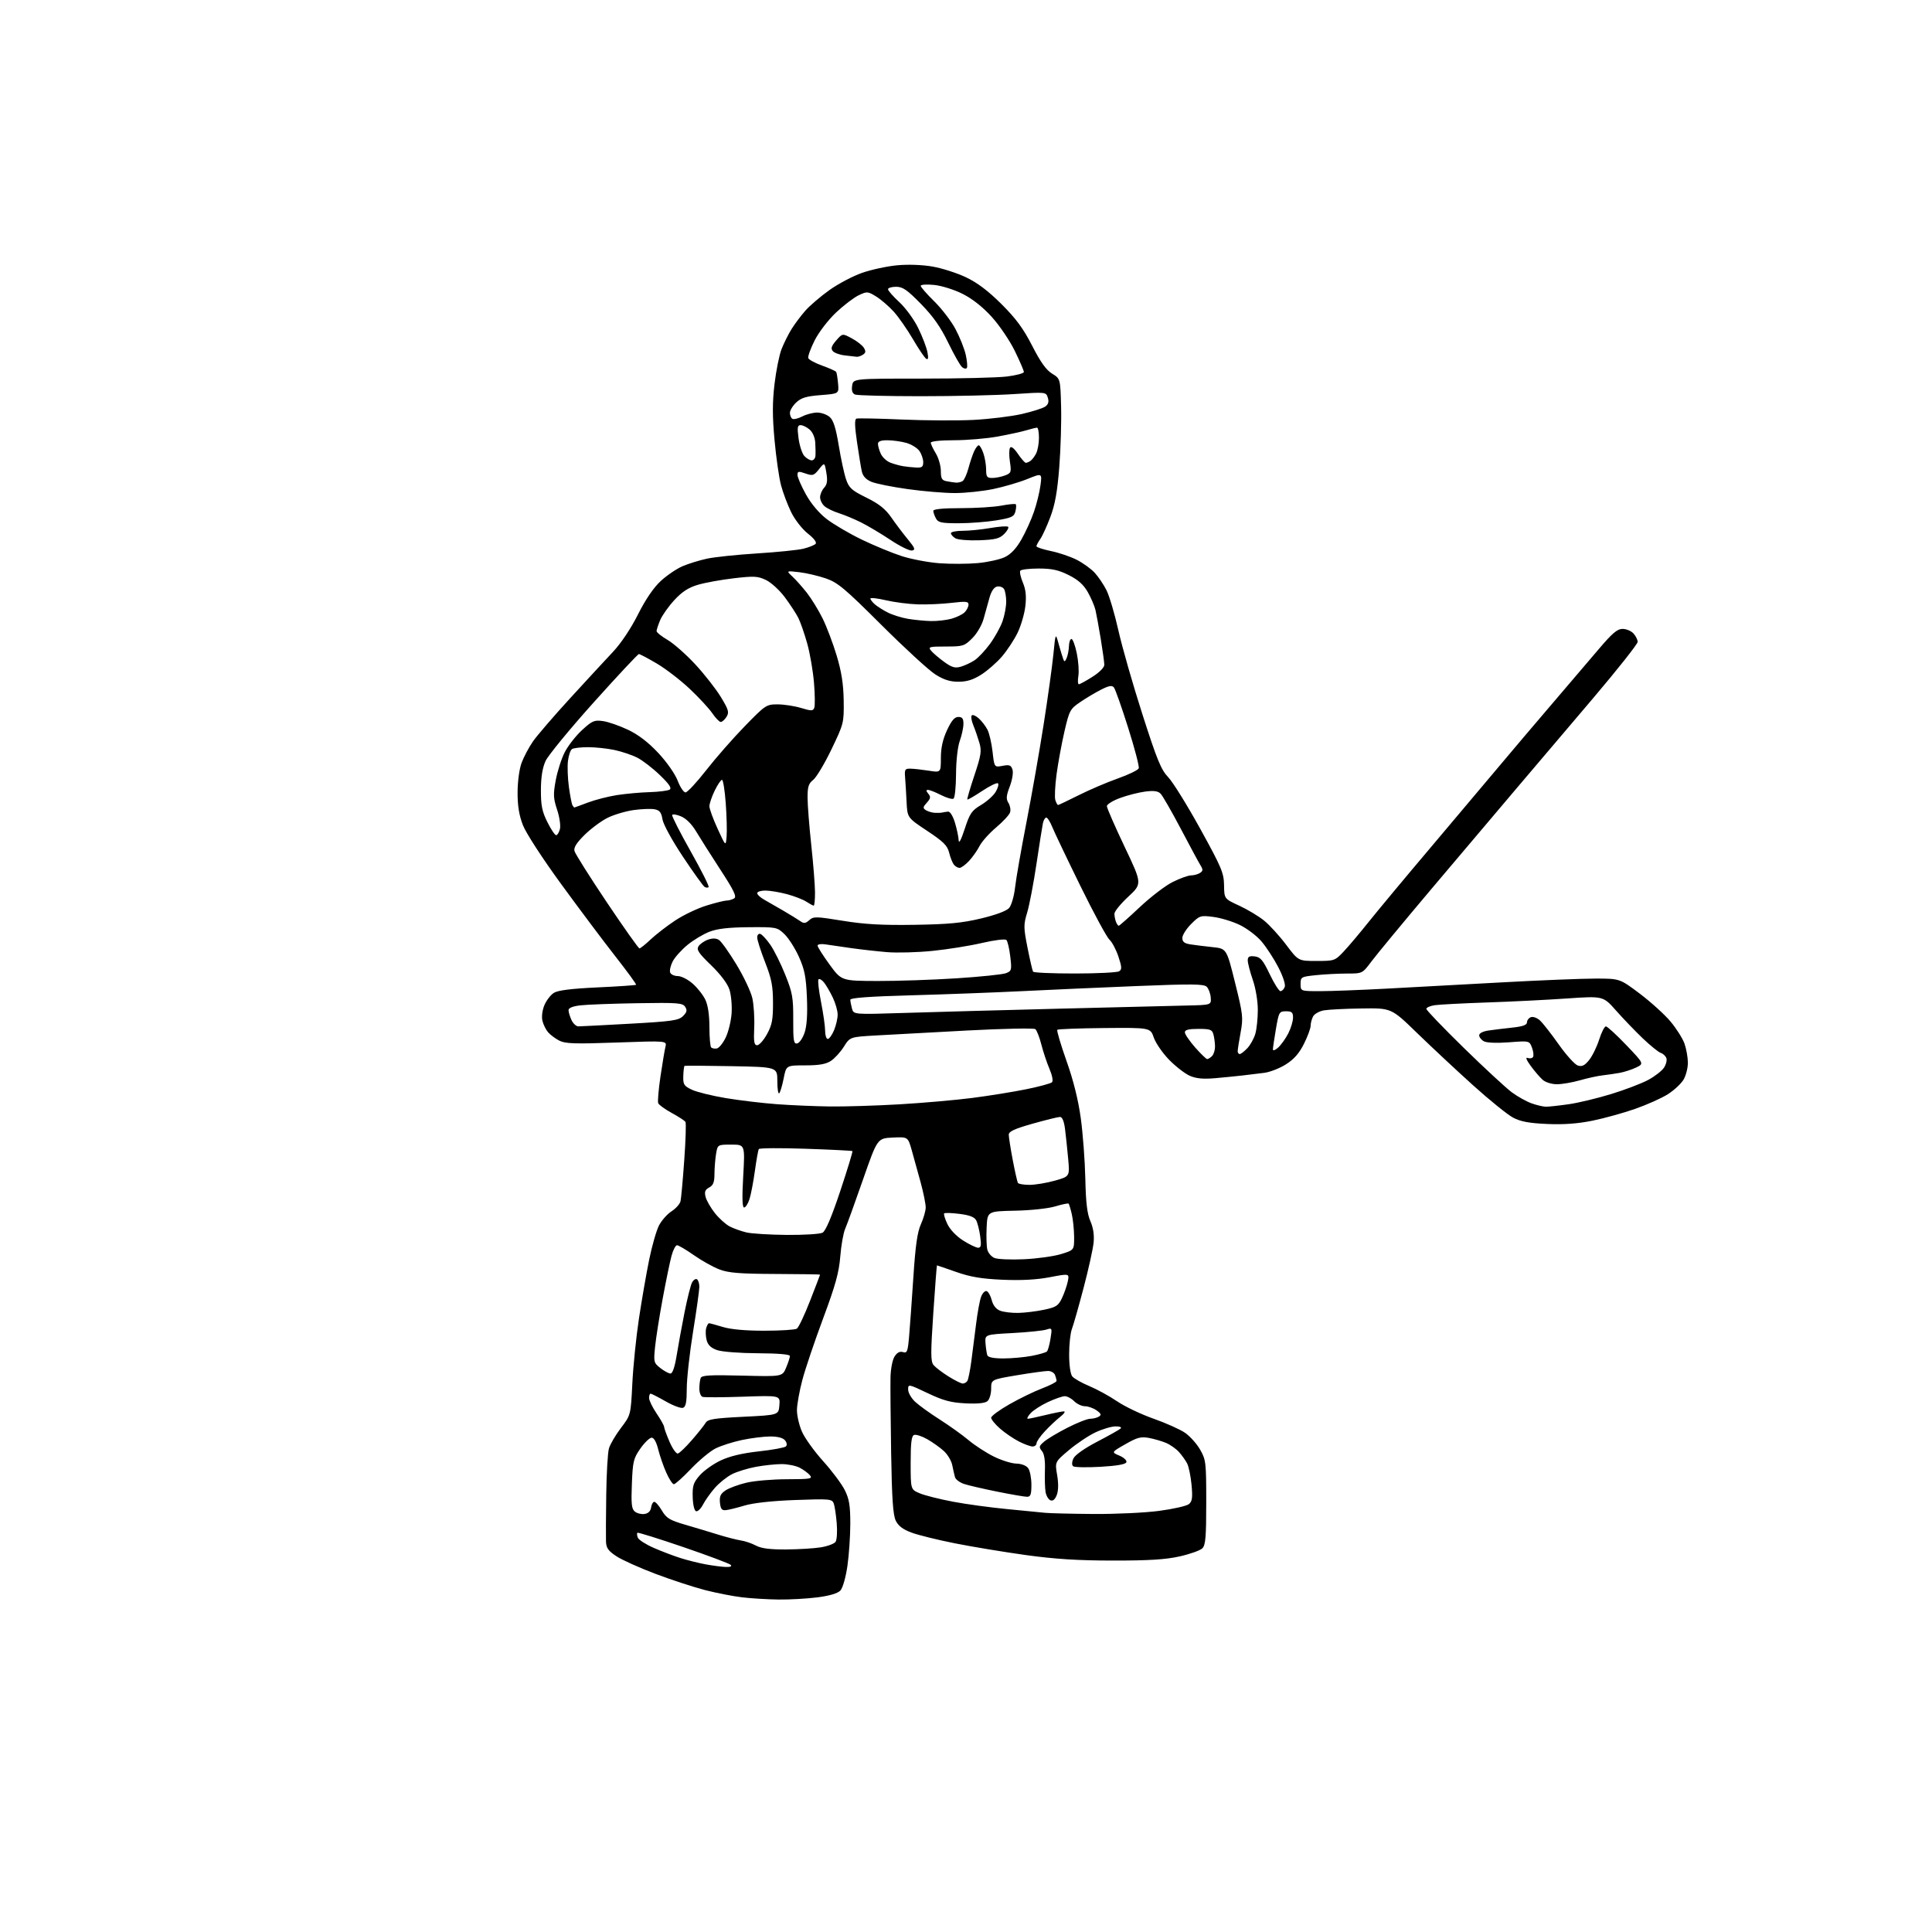 <?xml version="1.0" encoding="UTF-8" standalone="no"?>
<svg 
  version="1.1" 
  xmlns="http://www.w3.org/2000/svg" 
  xmlns:xlink="http://www.w3.org/1999/xlink" 
  xmlns:svg="http://www.w3.org/2000/svg"
  xmlns:rdf="http://www.w3.org/1999/02/22-rdf-syntax-ns#"
  xmlns:cc="http://creativecommons.org/ns#"
  xmlns:dc="http://purl.org/dc/elements/1.1/"
  viewBox="0 0 768 768"
  width="768"
  height="768"
>
<style>svg {background-color: white; }</style>"
<path stroke="none" fill="black" fill-rule="evenodd" d="M309.50,635.84C305.10,635.78 298.57,635.39 295.00,634.96C291.43,634.54 284.82,633.25 280.33,632.10C275.84,630.94 266.95,628.04 260.59,625.64C254.22,623.24 247.21,620.08 245.01,618.62C241.77,616.48 240.98,615.35 240.89,612.74C240.83,610.96 240.87,602.60 240.99,594.16C241.10,585.72 241.58,577.46 242.06,575.80C242.53,574.14 244.68,570.47 246.83,567.64C250.74,562.50 250.74,562.50 251.36,550.00C251.70,543.12 252.88,531.49 253.99,524.15C255.10,516.81 256.92,506.29 258.05,500.77C259.17,495.26 260.94,489.11 261.97,487.12C263.01,485.13 265.25,482.60 266.96,481.50C268.66,480.40 270.27,478.60 270.52,477.50C270.77,476.40 271.44,469.06 272.00,461.18C272.57,453.30 272.78,446.46 272.48,445.97C272.18,445.49 269.73,443.89 267.03,442.42C264.33,440.95 261.90,439.19 261.64,438.51C261.38,437.83 261.79,433.05 262.55,427.89C263.32,422.72 264.20,417.42 264.53,416.10C265.11,413.71 265.11,413.71 245.14,414.42C228.53,415.02 224.69,414.89 222.33,413.67C220.77,412.86 218.77,411.37 217.88,410.35C216.99,409.33 215.98,407.27 215.62,405.76C215.24,404.17 215.57,401.58 216.40,399.59C217.19,397.70 218.88,395.49 220.17,394.68C221.79,393.66 227.04,393.00 237.50,392.51C245.75,392.13 252.66,391.66 252.86,391.47C253.05,391.28 249.39,386.26 244.73,380.31C240.06,374.36 230.34,361.40 223.12,351.50C215.63,341.24 209.07,331.14 207.86,328.00C206.35,324.11 205.73,320.30 205.75,315.00C205.76,310.68 206.43,305.69 207.34,303.24C208.21,300.90 210.24,297.07 211.85,294.74C213.46,292.41 220.12,284.68 226.64,277.56C233.16,270.44 240.85,262.11 243.73,259.06C246.86,255.73 250.82,249.80 253.61,244.25C256.63,238.25 259.81,233.58 262.66,230.96C265.08,228.73 268.97,226.08 271.31,225.08C273.65,224.08 278.02,222.73 281.03,222.08C284.04,221.43 293.02,220.49 301.00,219.99C308.98,219.49 317.24,218.65 319.37,218.12C321.50,217.59 323.67,216.73 324.19,216.21C324.78,215.62 323.63,214.08 321.12,212.09C318.86,210.30 315.97,206.59 314.49,203.58C313.06,200.64 311.24,195.82 310.46,192.87C309.68,189.92 308.52,181.85 307.89,174.94C307.02,165.49 307.02,159.97 307.88,152.68C308.51,147.35 309.77,141.08 310.69,138.75C311.61,136.41 313.39,132.85 314.65,130.82C315.90,128.80 318.37,125.51 320.13,123.51C321.88,121.51 326.18,117.83 329.68,115.33C333.18,112.83 339.04,109.74 342.71,108.46C346.37,107.18 352.63,105.83 356.63,105.46C360.98,105.05 366.62,105.25 370.69,105.96C374.44,106.61 380.43,108.53 384.00,110.23C388.51,112.37 392.83,115.63 398.12,120.90C403.93,126.70 406.82,130.64 410.33,137.50C413.61,143.92 415.87,147.08 418.21,148.52C421.50,150.54 421.50,150.54 421.80,161.52C421.97,167.56 421.64,178.42 421.08,185.65C420.33,195.34 419.40,200.54 417.56,205.43C416.19,209.09 414.37,213.06 413.53,214.26C412.69,215.46 412.00,216.76 412.00,217.15C412.00,217.54 414.59,218.39 417.75,219.05C420.91,219.70 425.52,221.26 428.00,222.52C430.48,223.78 433.69,226.09 435.14,227.66C436.59,229.22 438.72,232.37 439.86,234.65C441.00,236.93 443.13,244.13 444.59,250.65C446.05,257.17 450.34,272.16 454.13,283.96C459.95,302.11 461.53,305.97 464.39,308.96C466.25,310.91 471.98,320.15 477.13,329.49C485.58,344.81 486.51,347.01 486.58,351.88C486.66,357.28 486.66,357.28 492.58,360.00C495.84,361.50 500.28,364.16 502.45,365.91C504.62,367.66 508.59,372.00 511.26,375.55C516.11,382.00 516.11,382.00 523.35,382.00C530.42,382.00 530.68,381.91 534.13,378.25C536.08,376.19 540.54,370.90 544.05,366.50C547.56,362.10 558.80,348.60 569.04,336.50C579.27,324.40 591.44,309.97 596.07,304.43C600.71,298.89 609.90,288.05 616.50,280.34C623.10,272.62 631.61,262.64 635.42,258.16C640.89,251.70 642.89,250.00 645.01,250.00C646.48,250.00 648.43,250.82 649.35,251.83C650.26,252.83 651.00,254.34 651.00,255.16C651.00,255.99 643.01,266.09 633.25,277.59C623.49,289.10 609.57,305.49 602.32,314.01C595.08,322.53 580.05,340.29 568.92,353.48C557.80,366.66 547.10,379.60 545.14,382.23C541.57,387.00 541.57,387.00 535.43,387.00C532.06,387.00 526.53,387.29 523.15,387.64C517.20,388.26 517.00,388.38 517.00,391.14C517.00,394.00 517.00,394.00 524.72,394.00C528.96,394.00 540.78,393.55 550.97,393.01C561.16,392.46 581.88,391.34 597.00,390.51C612.12,389.68 628.86,389.00 634.19,389.00C643.88,389.00 643.88,389.00 651.86,395.01C656.24,398.32 661.73,403.29 664.05,406.06C666.37,408.83 668.86,412.77 669.59,414.80C670.32,416.84 670.93,420.23 670.96,422.35C670.98,424.46 670.21,427.52 669.25,429.15C668.29,430.78 665.48,433.39 663.00,434.97C660.53,436.54 654.67,439.16 650.00,440.79C645.33,442.43 637.69,444.54 633.04,445.49C627.21,446.68 621.62,447.09 615.04,446.80C607.89,446.49 604.50,445.86 601.50,444.29C599.30,443.13 592.10,437.32 585.50,431.36C578.90,425.41 568.91,416.07 563.29,410.62C553.08,400.70 553.08,400.70 541.29,400.88C534.81,400.97 528.03,401.32 526.22,401.64C524.42,401.97 522.51,403.05 521.97,404.05C521.44,405.05 521.00,406.71 521.00,407.74C521.00,408.77 519.81,412.00 518.35,414.92C516.48,418.68 514.40,421.06 511.22,423.07C508.76,424.64 504.89,426.16 502.62,426.46C500.35,426.76 496.48,427.23 494.00,427.51C491.52,427.80 486.57,428.29 483.00,428.60C478.33,429.01 475.51,428.75 473.00,427.66C471.07,426.83 467.38,423.97 464.78,421.32C462.19,418.67 459.44,414.70 458.67,412.50C457.28,408.50 457.28,408.50 439.06,408.66C429.04,408.75 420.60,409.07 420.30,409.36C420.00,409.66 421.64,415.20 423.93,421.67C426.69,429.43 428.62,437.18 429.62,444.46C430.46,450.53 431.27,461.35 431.43,468.50C431.64,478.13 432.17,482.52 433.44,485.42C434.58,487.99 435.02,490.92 434.73,493.92C434.49,496.44 432.69,504.57 430.73,512.00C428.78,519.42 426.69,526.77 426.09,528.32C425.49,529.86 425.00,534.39 425.00,538.37C425.00,542.68 425.51,546.24 426.25,547.15C426.94,547.99 429.98,549.72 433.00,550.98C436.02,552.24 441.00,554.96 444.05,557.03C447.10,559.11 453.63,562.22 458.55,563.95C463.47,565.68 469.11,568.21 471.07,569.56C473.04,570.92 475.74,573.93 477.07,576.26C479.38,580.28 479.50,581.35 479.50,597.21C479.50,610.97 479.23,614.20 477.95,615.48C477.10,616.33 473.05,617.77 468.95,618.69C463.40,619.94 456.65,620.36 442.50,620.35C428.52,620.34 419.34,619.76 407.78,618.16C399.13,616.96 386.46,614.86 379.61,613.50C372.77,612.14 364.99,610.22 362.33,609.23C358.91,607.96 357.08,606.57 356.07,604.47C354.98,602.22 354.54,595.66 354.24,577.50C354.03,564.30 353.91,550.80 353.99,547.50C354.07,544.09 354.77,540.51 355.62,539.20C356.62,537.65 357.71,537.09 358.95,537.48C360.58,538.00 360.86,537.29 361.38,531.28C361.71,527.55 362.47,516.92 363.08,507.65C363.90,495.11 364.67,489.75 366.07,486.65C367.11,484.37 367.97,481.37 367.98,479.98C367.99,478.59 367.08,474.09 365.96,469.98C364.84,465.87 363.25,460.12 362.42,457.20C360.92,451.91 360.92,451.91 354.84,452.20C348.77,452.50 348.77,452.50 343.02,469.00C339.86,478.07 336.68,486.85 335.96,488.50C335.24,490.15 334.37,495.10 334.02,499.50C333.51,505.85 332.11,510.90 327.24,524.00C323.85,533.08 320.13,544.10 318.96,548.50C317.79,552.90 316.82,558.30 316.80,560.50C316.78,562.70 317.68,566.58 318.79,569.11C319.90,571.65 323.69,576.92 327.21,580.83C330.74,584.74 334.60,589.92 335.81,592.33C337.57,595.85 338.00,598.47 338.01,605.61C338.01,610.50 337.49,618.10 336.86,622.50C336.19,627.09 335.01,631.25 334.07,632.25C333.02,633.38 329.81,634.34 324.97,634.97C320.86,635.50 313.90,635.89 309.50,635.84zM288.45,622.89C290.31,622.96 291.05,622.65 290.45,622.05C289.93,621.53 281.46,618.35 271.64,614.99C261.82,611.63 253.60,609.07 253.37,609.30C253.14,609.53 253.22,610.41 253.54,611.25C253.87,612.09 256.69,613.91 259.82,615.28C262.94,616.65 267.75,618.49 270.50,619.35C273.25,620.22 277.75,621.35 280.50,621.85C283.25,622.36 286.83,622.83 288.45,622.89zM312.50,615.93C317.45,615.90 323.68,615.52 326.35,615.08C329.02,614.64 331.63,613.66 332.16,612.89C332.68,612.13 332.89,608.79 332.61,605.49C332.34,602.18 331.80,598.63 331.40,597.61C330.73,595.86 329.70,595.78 316.09,596.28C306.92,596.62 299.46,597.44 296.00,598.47C292.98,599.38 289.60,600.21 288.50,600.31C286.93,600.46 286.43,599.81 286.19,597.31C285.95,594.79 286.43,593.77 288.48,592.42C289.91,591.49 293.65,590.11 296.79,589.38C299.93,588.64 307.17,588.02 312.87,588.02C322.17,588.00 323.11,587.84 321.95,586.43C321.23,585.57 319.40,584.22 317.87,583.43C316.35,582.65 313.13,582.00 310.73,582.00C308.33,582.00 303.71,582.49 300.47,583.09C297.22,583.69 292.93,585.01 290.94,586.03C288.94,587.05 285.90,589.49 284.17,591.45C282.45,593.42 280.33,596.40 279.46,598.08C278.59,599.75 277.35,600.95 276.69,600.73C276.00,600.50 275.44,598.14 275.36,595.08C275.23,590.57 275.64,589.35 278.18,586.45C279.80,584.60 283.54,581.94 286.47,580.56C290.08,578.85 295.00,577.68 301.66,576.94C307.07,576.35 311.91,575.46 312.41,574.97C312.95,574.44 312.80,573.46 312.04,572.54C311.21,571.55 309.09,571.01 306.13,571.02C303.58,571.03 298.51,571.67 294.86,572.44C291.20,573.22 286.48,574.74 284.36,575.82C282.24,576.90 277.88,580.54 274.68,583.89C271.48,587.25 268.41,590.00 267.87,590.00C267.33,590.00 265.96,587.90 264.83,585.34C263.69,582.78 262.26,578.62 261.63,576.09C260.94,573.26 259.94,571.50 259.05,571.50C258.25,571.50 256.24,573.43 254.58,575.79C251.83,579.71 251.53,580.92 251.18,589.83C250.86,597.76 251.07,599.82 252.34,600.86C253.19,601.57 254.93,602.01 256.19,601.83C257.70,601.61 258.61,600.71 258.82,599.25C259.00,598.01 259.57,597.00 260.10,597.00C260.63,597.00 262.00,598.58 263.13,600.50C264.90,603.50 266.22,604.30 272.35,606.09C276.28,607.24 282.20,609.01 285.50,610.04C288.80,611.06 292.85,612.10 294.50,612.35C296.15,612.59 298.85,613.51 300.50,614.39C302.63,615.53 306.10,615.97 312.50,615.93zM434.50,601.83C443.30,601.90 455.11,601.35 460.75,600.60C466.39,599.86 471.73,598.64 472.62,597.90C473.93,596.81 474.13,595.34 473.66,590.28C473.34,586.83 472.55,583.00 471.91,581.76C471.27,580.51 469.79,578.45 468.63,577.16C467.46,575.88 465.15,574.26 463.50,573.57C461.85,572.88 458.80,571.99 456.71,571.60C453.53,571.01 452.04,571.40 447.35,574.09C441.76,577.28 441.76,577.28 444.97,578.63C446.74,579.37 447.99,580.54 447.76,581.24C447.48,582.09 444.09,582.69 437.42,583.08C431.96,583.39 427.08,583.29 426.58,582.85C426.02,582.37 426.06,581.16 426.70,579.77C427.32,578.39 431.09,575.73 436.12,573.11C440.73,570.71 444.93,568.35 445.45,567.87C446.01,567.36 445.18,567.00 443.45,567.01C441.83,567.02 438.25,568.08 435.50,569.37C432.75,570.66 427.99,573.84 424.92,576.43C419.33,581.15 419.33,581.15 420.23,586.35C420.80,589.70 420.75,592.51 420.09,594.26C419.42,596.03 418.56,596.77 417.59,596.40C416.78,596.09 415.91,594.63 415.64,593.17C415.38,591.70 415.26,587.80 415.37,584.50C415.52,580.50 415.11,577.92 414.16,576.77C412.89,575.24 413.00,574.81 415.11,573.03C416.43,571.92 420.60,569.43 424.38,567.51C428.17,565.58 432.22,563.99 433.38,563.98C434.55,563.98 436.11,563.58 436.85,563.11C437.91,562.44 437.70,561.90 435.88,560.63C434.60,559.73 432.53,559.00 431.28,559.00C430.02,559.00 428.10,558.10 427.00,557.00C425.90,555.90 424.21,555.00 423.25,555.01C422.29,555.02 419.25,556.08 416.50,557.37C413.75,558.66 410.64,560.68 409.60,561.86C408.55,563.04 408.10,563.99 408.60,563.98C409.09,563.98 412.20,563.32 415.50,562.52C418.80,561.72 422.12,561.06 422.88,561.04C423.65,561.02 423.00,562.00 421.44,563.22C419.89,564.44 417.14,567.03 415.34,568.97C413.53,570.91 412.04,573.06 412.03,573.75C412.01,574.44 411.31,575.00 410.46,575.00C409.61,575.00 407.15,574.10 404.99,572.99C402.83,571.89 399.47,569.59 397.53,567.89C395.59,566.19 394.00,564.24 394.00,563.57C394.00,562.90 397.26,560.50 401.25,558.23C405.24,555.95 411.09,553.11 414.25,551.91C417.41,550.71 420.00,549.37 420.00,548.94C420.00,548.51 419.73,547.45 419.39,546.58C419.06,545.71 417.82,544.99 416.64,544.98C415.46,544.97 409.89,545.73 404.25,546.68C394.00,548.41 394.00,548.41 394.00,552.08C394.00,554.11 393.34,556.31 392.51,556.99C391.54,557.80 388.56,558.09 383.76,557.85C377.94,557.55 374.96,556.74 368.75,553.79C361.12,550.16 361.00,550.13 361.00,552.36C361.00,553.61 362.24,555.79 363.75,557.20C365.26,558.62 369.65,561.79 373.50,564.24C377.35,566.69 382.50,570.38 384.95,572.43C387.39,574.49 391.89,577.42 394.95,578.95C398.00,580.47 402.06,581.76 403.97,581.80C406.05,581.85 407.95,582.58 408.72,583.63C409.42,584.59 410.00,587.55 410.00,590.19C410.00,594.11 409.68,595.00 408.25,594.99C407.29,594.99 402.00,594.08 396.50,592.97C391.00,591.87 385.06,590.49 383.30,589.92C381.54,589.35 379.88,588.12 379.62,587.19C379.36,586.26 378.87,584.10 378.53,582.39C378.18,580.68 376.69,578.17 375.20,576.81C373.72,575.45 370.75,573.33 368.61,572.11C366.46,570.89 364.10,570.13 363.36,570.42C362.33,570.81 362.00,573.54 362.00,581.52C362.00,592.10 362.00,592.10 365.65,593.63C367.66,594.47 373.62,595.97 378.90,596.96C384.18,597.96 393.90,599.28 400.50,599.90C407.10,600.52 413.85,601.18 415.50,601.37C417.15,601.55 425.70,601.76 434.50,601.83zM269.47,577.80C270.13,577.63 272.65,575.21 275.08,572.40C277.51,569.60 279.95,566.54 280.50,565.60C281.33,564.17 283.81,563.77 295.50,563.19C309.50,562.50 309.50,562.50 309.82,558.60C310.14,554.70 310.14,554.70 295.32,555.21C287.17,555.49 279.94,555.52 279.25,555.27C278.56,555.03 278.00,553.56 278.00,552.00C278.00,550.44 278.24,548.55 278.53,547.79C278.95,546.69 282.15,546.50 295.03,546.83C311.00,547.24 311.00,547.24 312.50,543.65C313.33,541.68 314.00,539.60 314.00,539.03C314.00,538.38 309.31,537.98 301.25,537.94C294.11,537.91 286.99,537.36 285.07,536.69C282.66,535.86 281.41,534.68 280.91,532.76C280.51,531.26 280.42,529.12 280.71,528.01C281.00,526.91 281.52,526.00 281.87,526.01C282.21,526.02 284.71,526.69 287.41,527.51C290.56,528.47 296.47,528.99 303.91,528.98C310.28,528.98 316.06,528.61 316.75,528.17C317.44,527.74 319.80,522.76 322.00,517.12C324.20,511.48 326.00,506.78 326.00,506.68C326.00,506.58 318.01,506.46 308.25,506.42C294.08,506.36 289.59,506.00 286.00,504.63C283.52,503.69 278.95,501.14 275.84,498.96C272.73,496.78 269.71,495.00 269.13,495.00C268.55,495.00 267.56,496.91 266.93,499.25C266.30,501.59 264.72,509.24 263.42,516.26C262.12,523.28 260.76,531.86 260.41,535.34C259.79,541.40 259.87,541.76 262.51,543.83C264.03,545.02 265.84,546.00 266.54,546.00C267.35,546.00 268.25,543.35 268.99,538.75C269.64,534.76 271.05,527.04 272.13,521.59C273.22,516.13 274.55,510.83 275.10,509.81C275.65,508.78 276.53,508.21 277.05,508.53C277.57,508.85 278.00,510.20 278.00,511.52C278.00,512.83 276.88,520.88 275.50,529.40C274.12,537.92 273.00,548.08 273.00,551.98C273.00,557.28 272.63,559.20 271.54,559.62C270.73,559.93 267.64,558.79 264.66,557.09C261.69,555.39 258.97,554.00 258.63,554.00C258.28,554.00 258.01,554.79 258.02,555.75C258.03,556.71 259.38,559.48 261.02,561.90C262.66,564.32 264.00,566.71 264.00,567.22C264.00,567.72 264.96,570.37 266.14,573.11C267.32,575.85 268.82,577.96 269.47,577.80zM382.69,549.98C383.35,549.99 384.18,549.52 384.55,548.92C384.91,548.33 385.62,544.84 386.11,541.17C386.60,537.50 387.46,530.81 388.01,526.30C388.56,521.79 389.46,516.92 390.01,515.47C390.56,514.02 391.55,513.02 392.21,513.24C392.87,513.46 393.78,515.09 394.24,516.86C394.78,518.94 395.97,520.42 397.60,521.04C398.99,521.57 402.24,521.96 404.82,521.90C407.39,521.85 411.98,521.29 415.00,520.65C419.83,519.64 420.70,519.08 422.16,516.00C423.07,514.08 424.11,511.09 424.47,509.36C425.11,506.22 425.11,506.22 417.31,507.71C412.01,508.72 405.97,509.04 398.50,508.72C390.11,508.34 385.74,507.61 380.07,505.61C375.99,504.18 372.57,503.00 372.46,503.00C372.36,503.00 371.70,511.54 371.00,521.98C369.92,538.06 369.94,541.22 371.11,542.64C371.88,543.56 374.52,545.58 377.00,547.13C379.48,548.69 382.04,549.97 382.69,549.98zM398.83,540.00C402.07,540.00 407.14,539.54 410.08,538.99C413.02,538.43 415.76,537.64 416.16,537.24C416.57,536.83 417.21,534.54 417.59,532.14C418.28,527.87 418.24,527.79 415.90,528.54C414.58,528.97 408.55,529.58 402.50,529.91C391.50,530.50 391.50,530.50 391.76,534.00C391.91,535.92 392.23,538.06 392.48,538.75C392.78,539.56 395.02,540.00 398.83,540.00zM407.00,500.57C412.23,500.33 418.86,499.41 421.75,498.53C427.00,496.92 427.00,496.92 426.98,491.71C426.96,488.85 426.55,484.78 426.06,482.67C425.57,480.56 425.00,478.67 424.79,478.46C424.58,478.25 422.18,478.74 419.47,479.56C416.69,480.40 409.69,481.15 403.51,481.27C392.50,481.50 392.50,481.50 392.20,487.97C392.03,491.53 392.16,495.48 392.48,496.76C392.80,498.04 394.06,499.52 395.28,500.05C396.50,500.58 401.77,500.81 407.00,500.57zM388.83,496.00C389.97,496.00 390.14,495.03 389.65,491.46C389.31,488.96 388.58,486.09 388.04,485.08C387.35,483.79 385.38,483.03 381.44,482.54C378.36,482.15 375.61,482.06 375.33,482.34C375.05,482.61 375.62,484.51 376.59,486.55C377.66,488.79 380.15,491.41 382.87,493.13C385.36,494.71 388.04,496.00 388.83,496.00zM312.82,490.90C319.59,490.95 325.96,490.56 326.98,490.01C328.21,489.35 330.55,483.85 334.02,473.45C336.87,464.88 339.05,457.74 338.85,457.58C338.66,457.41 330.31,456.99 320.30,456.65C310.30,456.30 301.90,456.36 301.64,456.77C301.38,457.19 300.68,461.12 300.07,465.52C299.46,469.91 298.49,474.96 297.91,476.75C297.32,478.54 296.37,480.00 295.79,480.00C295.06,480.00 294.95,476.07 295.44,467.50C296.15,455.00 296.15,455.00 290.71,455.00C285.26,455.00 285.26,455.00 284.64,458.75C284.30,460.81 284.02,464.40 284.01,466.71C284.00,469.96 283.52,471.19 281.91,472.05C280.29,472.91 279.97,473.75 280.48,475.77C280.84,477.21 282.50,480.11 284.17,482.22C285.85,484.33 288.50,486.73 290.08,487.54C291.65,488.35 294.64,489.42 296.72,489.91C298.80,490.40 306.04,490.84 312.82,490.90zM409.24,471.00C411.51,471.00 416.04,470.25 419.31,469.33C425.26,467.66 425.26,467.66 424.61,460.58C424.26,456.69 423.69,451.36 423.36,448.75C422.96,445.68 422.26,444.00 421.36,444.00C420.61,444.00 415.71,445.21 410.49,446.68C403.25,448.73 401.00,449.77 401.00,451.07C401.00,452.01 401.71,456.53 402.58,461.12C403.45,465.70 404.38,469.80 404.64,470.23C404.90,470.65 406.97,471.00 409.24,471.00zM330.00,439.84C335.77,439.91 348.15,439.53 357.50,438.99C366.85,438.44 379.90,437.30 386.50,436.45C393.10,435.60 402.73,434.05 407.90,433.00C413.07,431.95 417.70,430.70 418.19,430.21C418.70,429.70 418.28,427.47 417.19,424.91C416.15,422.49 414.69,418.12 413.95,415.21C413.21,412.29 412.13,409.54 411.55,409.09C410.97,408.64 398.80,408.89 384.50,409.64C370.20,410.40 353.86,411.28 348.20,411.61C337.90,412.20 337.90,412.20 335.45,416.07C334.11,418.21 331.79,420.75 330.30,421.72C328.31,423.03 325.59,423.50 320.07,423.50C312.54,423.50 312.54,423.50 311.52,428.68C310.96,431.53 310.16,434.19 309.75,434.60C309.34,435.00 309.00,432.82 309.00,429.75C309.00,424.16 309.00,424.16 290.75,423.82C280.71,423.63 272.33,423.58 272.12,423.70C271.91,423.83 271.68,425.64 271.62,427.72C271.51,431.10 271.87,431.68 275.00,433.17C276.93,434.09 283.00,435.59 288.50,436.51C294.00,437.43 303.23,438.53 309.00,438.95C314.77,439.37 324.23,439.77 330.00,439.84zM614.50,439.94C615.60,439.95 619.65,439.51 623.50,438.96C627.35,438.42 635.00,436.58 640.50,434.89C646.00,433.20 652.63,430.67 655.23,429.26C657.84,427.85 660.64,425.67 661.47,424.40C662.30,423.14 662.72,421.42 662.40,420.59C662.08,419.76 661.07,418.83 660.16,418.54C659.25,418.24 656.02,415.63 653.00,412.74C649.98,409.85 645.20,404.88 642.39,401.70C637.28,395.92 637.28,395.92 622.89,396.91C614.98,397.46 600.62,398.18 591.00,398.50C581.38,398.83 572.04,399.32 570.25,399.59C568.46,399.87 567.00,400.52 567.00,401.05C567.00,401.58 573.72,408.57 581.93,416.60C590.15,424.63 598.73,432.56 601.01,434.24C603.29,435.92 606.81,437.88 608.83,438.60C610.85,439.32 613.40,439.92 614.50,439.94zM618.89,431.00C616.82,431.00 614.36,430.24 613.24,429.25C612.15,428.29 610.01,425.80 608.50,423.73C606.77,421.37 606.31,420.18 607.26,420.55C608.11,420.87 609.07,420.69 609.41,420.15C609.74,419.61 609.55,417.94 608.98,416.44C607.94,413.71 607.94,413.71 599.86,414.33C595.05,414.70 591.02,414.54 589.89,413.94C588.85,413.39 588.00,412.31 588.00,411.55C588.00,410.72 589.49,409.96 591.75,409.64C593.81,409.34 598.09,408.82 601.25,408.48C605.34,408.04 607.00,407.43 607.00,406.40C607.00,405.59 607.69,404.67 608.54,404.35C609.38,404.02 611.01,404.60 612.14,405.63C613.28,406.66 616.65,410.96 619.63,415.19C622.62,419.42 626.03,423.19 627.22,423.57C628.87,424.09 629.93,423.58 631.70,421.38C632.98,419.80 634.77,416.14 635.69,413.25C636.61,410.36 637.82,408.00 638.36,408.00C638.91,408.00 642.56,411.34 646.46,415.42C653.55,422.84 653.55,422.84 650.38,424.36C648.63,425.19 645.69,426.14 643.85,426.48C642.01,426.81 638.92,427.26 637.00,427.48C635.08,427.69 631.04,428.58 628.03,429.44C625.02,430.30 620.91,431.00 618.89,431.00zM479.88,421.00C480.28,421.00 481.14,420.46 481.80,419.80C482.46,419.14 482.99,417.45 482.99,416.05C482.98,414.65 482.70,412.49 482.37,411.25C481.84,409.27 481.12,409.00 476.38,409.00C472.51,409.00 471.00,409.38 471.00,410.36C471.00,411.11 472.84,413.81 475.08,416.36C477.33,418.91 479.49,421.00 479.88,421.00zM492.83,419.00C493.28,419.00 494.64,417.95 495.85,416.66C497.06,415.37 498.49,412.79 499.02,410.92C499.56,409.04 500.00,404.77 500.00,401.41C500.00,397.92 499.15,392.83 498.00,389.50C496.90,386.30 496.00,382.83 496.00,381.78C496.00,380.28 496.60,379.94 498.75,380.18C501.05,380.45 502.02,381.60 504.73,387.25C506.50,390.96 508.43,394.00 509.01,394.00C509.59,394.00 510.35,393.25 510.70,392.33C511.08,391.35 510.02,388.11 508.13,384.46C506.37,381.05 503.35,376.43 501.43,374.19C499.52,371.95 495.60,369.00 492.72,367.63C489.85,366.26 485.14,364.84 482.24,364.48C477.20,363.84 476.85,363.95 473.49,367.31C471.57,369.23 470.00,371.72 470.00,372.85C470.00,374.40 470.80,375.03 473.25,375.41C475.04,375.69 478.99,376.18 482.04,376.50C487.59,377.09 487.59,377.09 490.95,390.61C494.10,403.26 494.25,404.54 493.16,410.43C492.52,413.90 492.00,417.24 492.00,417.87C492.00,418.49 492.37,419.00 492.83,419.00zM508.11,416.40C509.26,415.36 511.06,412.83 512.11,410.79C513.15,408.75 514.00,405.94 514.00,404.54C514.00,402.43 513.53,402.00 511.20,402.00C508.52,402.00 508.36,402.29 507.20,409.02C506.54,412.88 506.00,416.55 506.00,417.17C506.00,417.80 506.95,417.45 508.11,416.40zM284.95,416.78C285.80,416.63 287.38,414.70 288.45,412.50C289.53,410.30 290.59,405.96 290.82,402.86C291.04,399.75 290.65,395.48 289.96,393.36C289.17,390.96 286.40,387.29 282.65,383.67C277.70,378.89 276.80,377.54 277.66,376.17C278.24,375.25 279.92,374.07 281.41,373.54C283.21,372.90 284.67,372.93 285.79,373.64C286.72,374.22 289.85,378.62 292.74,383.40C295.64,388.18 298.49,394.21 299.07,396.80C299.65,399.38 299.98,404.65 299.81,408.50C299.56,414.15 299.78,415.50 300.98,415.50C301.79,415.50 303.55,413.53 304.88,411.11C306.89,407.48 307.30,405.34 307.28,398.61C307.27,391.92 306.72,389.10 304.14,382.50C302.42,378.10 301.01,373.68 301.00,372.67C301.00,371.64 301.55,371.02 302.25,371.25C302.94,371.47 304.73,373.42 306.23,375.58C307.73,377.74 310.40,383.10 312.16,387.50C315.02,394.64 315.36,396.55 315.32,405.30C315.29,413.77 315.50,415.05 316.89,414.78C317.78,414.61 319.10,412.68 319.84,410.49C320.74,407.80 321.04,403.23 320.76,396.50C320.42,388.31 319.84,385.39 317.58,380.35C316.06,376.97 313.48,372.92 311.84,371.35C308.91,368.55 308.66,368.50 297.68,368.58C289.80,368.64 285.20,369.16 282.09,370.35C279.66,371.27 275.72,373.63 273.32,375.59C270.93,377.55 268.27,380.51 267.41,382.17C266.56,383.83 266.10,385.81 266.40,386.59C266.69,387.37 268.06,388.00 269.43,388.00C270.81,388.00 273.47,389.35 275.35,391.01C277.24,392.66 279.50,395.54 280.39,397.41C281.42,399.58 282.00,403.47 282.00,408.23C282.00,412.32 282.32,415.98 282.70,416.37C283.09,416.75 284.10,416.94 284.95,416.78zM329.05,413.00C329.63,413.00 330.75,411.44 331.55,409.53C332.35,407.62 332.99,404.81 332.98,403.28C332.97,401.75 332.09,398.70 331.03,396.50C329.98,394.30 328.41,391.63 327.57,390.57C326.72,389.51 325.73,388.94 325.37,389.30C325.01,389.66 325.46,393.67 326.36,398.23C327.26,402.78 328.00,407.96 328.00,409.75C328.00,411.54 328.47,413.00 329.05,413.00zM229.91,408.00C230.78,408.00 240.05,407.52 250.50,406.94C267.16,406.01 269.74,405.64 271.49,403.93C273.05,402.38 273.24,401.61 272.37,400.24C271.38,398.68 269.46,398.53 253.38,398.79C243.55,398.95 233.36,399.33 230.75,399.64C227.68,399.99 226.00,400.67 226.00,401.55C226.00,402.29 226.52,404.05 227.16,405.45C227.80,406.85 229.04,408.00 229.91,408.00zM359.41,402.66C370.46,402.31 397.95,401.55 420.50,400.98C443.05,400.40 466.00,399.84 471.50,399.72C481.50,399.50 481.50,399.50 481.29,396.57C481.17,394.96 480.46,393.03 479.70,392.27C478.55,391.13 474.02,391.08 451.91,391.97C437.39,392.56 416.73,393.47 406.00,394.01C395.27,394.54 375.59,395.28 362.25,395.65C345.77,396.10 338.00,396.66 338.01,397.41C338.02,398.01 338.32,399.58 338.67,400.90C339.31,403.30 339.31,403.30 359.41,402.66zM348.85,389.96C356.74,389.98 370.90,389.50 380.32,388.89C389.73,388.28 398.52,387.37 399.85,386.87C402.14,386.00 402.23,385.64 401.60,380.24C401.23,377.10 400.54,374.14 400.06,373.66C399.57,373.17 395.35,373.68 390.34,374.85C385.48,375.98 376.60,377.40 370.62,378.00C364.63,378.60 356.53,378.82 352.62,378.49C348.70,378.16 342.35,377.45 338.50,376.91C334.65,376.37 330.04,375.70 328.25,375.42C326.43,375.13 325.00,375.34 325.00,375.90C325.00,376.44 327.14,379.81 329.75,383.40C334.50,389.91 334.50,389.91 348.85,389.96zM427.31,386.98C436.21,386.98 444.12,386.58 444.87,386.10C446.02,385.38 445.97,384.42 444.58,380.23C443.66,377.49 442.06,374.46 441.01,373.51C439.95,372.55 434.75,362.94 429.45,352.14C424.15,341.34 419.13,330.81 418.29,328.75C417.46,326.69 416.39,325.00 415.91,325.00C415.43,325.00 414.83,326.01 414.57,327.25C414.31,328.49 413.15,335.80 412.00,343.50C410.85,351.20 409.19,359.86 408.32,362.75C406.85,367.60 406.86,368.66 408.46,376.75C409.42,381.56 410.40,385.84 410.66,386.25C410.91,386.66 418.40,386.99 427.31,386.98zM254.19,377.00C254.58,377.00 256.60,375.38 258.69,373.40C260.79,371.42 265.17,368.04 268.43,365.89C271.69,363.73 277.25,361.08 280.78,359.99C284.32,358.89 287.95,357.99 288.86,357.98C289.76,357.98 291.11,357.58 291.86,357.11C292.93,356.43 291.71,353.91 286.36,345.71C282.59,339.91 278.26,333.09 276.74,330.54C275.03,327.65 272.76,325.38 270.74,324.53C268.96,323.77 267.36,323.53 267.19,323.99C267.03,324.45 270.34,330.96 274.57,338.46C278.79,345.95 282.00,352.34 281.69,352.64C281.38,352.95 280.66,352.91 280.08,352.55C279.50,352.19 275.62,346.79 271.47,340.55C267.17,334.10 263.66,327.68 263.34,325.69C262.89,322.93 262.22,322.08 260.20,321.70C258.78,321.43 255.01,321.57 251.83,322.02C248.64,322.47 243.99,323.87 241.49,325.11C238.99,326.36 234.90,329.40 232.40,331.86C229.16,335.06 228.00,336.91 228.37,338.31C228.65,339.40 234.42,348.54 241.19,358.64C247.96,368.73 253.81,376.99 254.19,377.00zM363.50,367.63C377.06,367.42 382.42,366.91 390.00,365.10C395.89,363.69 400.13,362.11 401.15,360.93C402.06,359.87 403.12,356.23 403.51,352.76C403.89,349.32 405.92,337.73 408.01,327.00C410.10,316.27 413.18,298.73 414.86,288.00C416.54,277.27 418.29,264.68 418.75,260.00C419.59,251.50 419.59,251.50 420.84,256.00C421.53,258.48 422.35,261.18 422.66,262.00C423.10,263.20 423.38,263.10 424.04,261.50C424.49,260.40 424.89,258.26 424.93,256.75C424.97,255.24 425.42,254.00 425.93,254.00C426.44,254.00 427.39,256.55 428.03,259.66C428.68,262.78 428.97,266.83 428.67,268.66C428.37,270.50 428.46,272.00 428.87,272.00C429.27,272.00 431.72,270.66 434.30,269.02C437.04,267.29 438.99,265.30 438.98,264.27C438.97,263.30 438.34,258.68 437.57,254.00C436.80,249.32 435.85,244.15 435.47,242.50C435.08,240.85 433.70,237.63 432.40,235.35C430.70,232.37 428.55,230.46 424.82,228.60C420.76,226.57 418.12,226.00 412.86,226.00C409.15,226.00 405.87,226.40 405.57,226.89C405.26,227.39 405.73,229.51 406.62,231.63C407.78,234.40 408.05,236.99 407.59,240.98C407.24,244.02 405.85,248.76 404.51,251.53C403.17,254.30 400.38,258.53 398.32,260.94C396.26,263.34 392.56,266.59 390.09,268.16C386.84,270.22 384.35,271.00 381.00,271.00C377.62,271.00 375.16,270.22 371.76,268.06C369.21,266.45 359.61,257.62 350.41,248.46C335.76,233.85 333.02,231.56 328.26,229.92C325.26,228.89 320.50,227.78 317.66,227.45C312.50,226.86 312.50,226.86 315.00,229.19C316.38,230.47 318.96,233.38 320.75,235.65C322.53,237.92 325.33,242.48 326.97,245.77C328.60,249.07 331.14,255.76 332.60,260.64C334.53,267.10 335.28,271.94 335.38,278.50C335.50,287.35 335.41,287.68 330.53,297.85C327.79,303.55 324.53,309.01 323.28,310.00C321.41,311.47 321.00,312.75 321.02,317.14C321.03,320.09 321.70,328.57 322.50,336.00C323.30,343.43 323.97,351.86 323.98,354.75C323.99,357.64 323.76,360.00 323.46,360.00C323.17,360.00 321.85,359.29 320.53,358.43C319.21,357.56 315.73,356.22 312.81,355.44C309.89,354.66 306.04,354.02 304.25,354.01C302.46,354.01 301.00,354.47 301.00,355.05C301.00,355.62 302.24,356.78 303.75,357.62C305.26,358.46 308.75,360.47 311.50,362.08C314.25,363.69 317.26,365.55 318.19,366.21C319.55,367.18 320.24,367.09 321.69,365.78C323.37,364.27 324.35,364.29 335.00,366.02C343.70,367.44 350.64,367.83 363.50,367.63zM444.72,368.00C444.99,368.00 448.76,364.67 453.08,360.60C457.41,356.53 463.30,352.03 466.17,350.60C469.04,349.17 472.32,347.99 473.45,347.98C474.58,347.98 476.18,347.54 477.00,347.02C478.24,346.22 478.28,345.71 477.23,344.01C476.53,342.89 473.00,336.33 469.38,329.45C465.75,322.56 462.14,316.28 461.35,315.49C460.30,314.44 458.62,314.22 455.20,314.67C452.62,315.00 448.14,316.15 445.25,317.21C442.36,318.27 440.00,319.74 440.00,320.46C440.00,321.19 443.16,328.42 447.02,336.54C454.04,351.30 454.04,351.30 448.52,356.44C445.48,359.26 443.00,362.31 443.00,363.21C443.00,364.10 443.27,365.55 443.61,366.42C443.94,367.29 444.44,368.00 444.72,368.00zM381.44,345.00C380.78,345.00 379.78,344.44 379.21,343.75C378.64,343.06 377.79,340.93 377.31,339.00C376.59,336.10 375.08,334.60 368.57,330.28C360.69,325.05 360.69,325.05 360.38,318.78C360.21,315.32 359.95,310.93 359.79,309.00C359.53,305.84 359.75,305.51 362.00,305.56C363.38,305.59 366.64,305.96 369.25,306.37C374.00,307.12 374.00,307.12 374.01,301.31C374.02,297.26 374.76,293.91 376.46,290.25C378.25,286.42 379.46,285.00 380.95,285.00C382.52,285.00 383.00,285.64 382.98,287.75C382.98,289.26 382.32,292.30 381.53,294.50C380.69,296.84 380.07,302.32 380.04,307.69C380.02,312.75 379.57,317.15 379.03,317.48C378.50,317.81 376.27,317.16 374.07,316.04C371.88,314.92 369.56,314.00 368.92,314.00C368.08,314.00 368.10,314.42 369.02,315.52C370.05,316.76 369.94,317.41 368.43,319.08C366.84,320.83 366.79,321.25 368.04,322.05C368.84,322.55 370.40,323.03 371.50,323.10C372.60,323.18 373.95,323.13 374.50,323.00C375.05,322.87 376.11,322.70 376.87,322.63C377.67,322.55 378.80,324.37 379.60,327.00C380.35,329.48 381.02,332.62 381.08,334.00C381.16,335.57 382.05,333.90 383.49,329.50C385.51,323.32 386.27,322.21 389.97,320.00C392.28,318.62 394.90,316.28 395.79,314.79C396.68,313.30 397.10,311.77 396.72,311.39C396.34,311.01 393.51,312.37 390.42,314.42C387.34,316.47 384.68,318.00 384.53,317.82C384.37,317.65 385.63,313.33 387.33,308.24C390.02,300.17 390.27,298.51 389.31,295.24C388.71,293.18 387.63,290.05 386.90,288.29C386.18,286.52 385.90,284.76 386.29,284.38C386.67,283.99 387.94,284.54 389.10,285.59C390.26,286.64 391.80,288.65 392.53,290.06C393.26,291.47 394.17,295.42 394.56,298.83C395.26,305.04 395.26,305.04 398.53,304.43C401.28,303.91 401.91,304.16 402.48,305.93C402.86,307.13 402.39,310.02 401.40,312.63C399.98,316.35 399.88,317.58 400.87,319.17C401.54,320.24 401.84,321.94 401.52,322.93C401.21,323.92 398.71,326.62 395.97,328.93C393.23,331.24 390.26,334.57 389.38,336.32C388.49,338.07 386.61,340.74 385.20,342.25C383.78,343.76 382.09,345.00 381.44,345.00zM288.84,332.50C289.02,330.30 288.87,324.34 288.49,319.25C288.12,314.16 287.45,310.00 287.00,310.00C286.55,310.00 285.24,311.94 284.09,314.32C282.94,316.69 282.00,319.47 282.00,320.49C282.00,321.51 283.46,325.53 285.25,329.42C288.50,336.50 288.50,336.50 288.84,332.50zM221.07,332.00C221.56,332.00 222.24,330.90 222.58,329.55C222.92,328.20 222.41,324.74 221.46,321.87C219.95,317.35 219.88,315.77 220.91,310.19C221.56,306.64 223.16,301.64 224.46,299.08C225.76,296.52 228.85,292.55 231.33,290.26C235.39,286.52 236.23,286.16 239.67,286.64C241.78,286.93 246.27,288.49 249.65,290.10C253.79,292.07 257.72,295.08 261.69,299.33C265.06,302.93 268.35,307.64 269.38,310.32C270.36,312.89 271.77,315.00 272.50,315.00C273.23,315.00 276.90,311.06 280.66,306.25C284.41,301.44 291.31,293.56 295.99,288.75C304.25,280.25 304.63,280.00 309.09,280.00C311.62,280.00 315.81,280.64 318.40,281.42C322.54,282.67 323.19,282.66 323.69,281.36C324.01,280.54 323.96,276.10 323.58,271.49C323.21,266.89 322.01,259.89 320.92,255.94C319.82,251.99 318.21,247.35 317.35,245.63C316.48,243.91 314.06,240.21 311.97,237.40C309.88,234.60 306.51,231.52 304.48,230.56C301.22,229.01 299.71,228.93 291.64,229.88C286.61,230.47 280.19,231.64 277.37,232.48C273.65,233.59 271.11,235.24 268.05,238.56C265.74,241.07 263.21,244.65 262.42,246.53C261.64,248.40 261.00,250.36 261.00,250.87C261.00,251.39 262.97,252.97 265.38,254.38C267.79,255.79 272.74,260.16 276.39,264.10C280.03,268.03 284.60,273.87 286.55,277.07C289.64,282.17 289.92,283.15 288.80,284.95C288.10,286.08 287.06,287.00 286.51,286.99C285.95,286.99 284.43,285.41 283.12,283.49C281.81,281.57 277.75,277.19 274.09,273.75C270.43,270.31 264.57,265.81 261.07,263.75C257.57,261.69 254.37,260.00 253.97,260.00C253.57,260.00 245.47,268.66 235.97,279.25C226.47,289.84 217.88,300.30 216.87,302.50C215.63,305.23 215.04,308.90 215.02,314.05C215.00,320.20 215.48,322.57 217.59,326.80C219.01,329.66 220.58,332.00 221.07,332.00zM228.31,321.00C228.41,321.00 230.83,320.11 233.68,319.03C236.53,317.95 241.71,316.62 245.18,316.07C248.66,315.53 254.51,314.99 258.19,314.89C261.87,314.78 265.47,314.33 266.18,313.89C267.12,313.31 266.05,311.71 262.29,308.09C259.44,305.34 255.39,302.23 253.30,301.17C251.21,300.11 247.12,298.74 244.20,298.12C241.29,297.51 236.56,297.01 233.70,297.02C230.84,297.02 228.00,297.36 227.38,297.77C226.76,298.17 226.04,300.30 225.77,302.50C225.50,304.70 225.67,309.36 226.15,312.87C226.63,316.37 227.27,319.63 227.57,320.12C227.87,320.60 228.20,321.00 228.31,321.00zM420.59,320.00C420.84,320.00 424.52,318.25 428.77,316.12C433.02,313.98 440.03,310.98 444.34,309.46C448.66,307.93 452.41,306.11 452.67,305.41C452.94,304.72 451.05,297.48 448.47,289.33C445.90,281.17 443.35,273.95 442.80,273.28C442.03,272.34 440.86,272.54 437.65,274.17C435.37,275.33 431.63,277.56 429.34,279.13C425.39,281.83 425.06,282.45 423.14,290.74C422.03,295.56 420.61,303.23 420.00,307.79C419.39,312.35 419.17,316.97 419.51,318.04C419.86,319.12 420.34,320.00 420.59,320.00zM381.91,265.03C383.47,264.58 385.93,263.44 387.37,262.49C388.82,261.55 391.58,258.62 393.51,255.99C395.43,253.36 397.69,249.31 398.51,246.98C399.33,244.65 399.99,241.12 399.98,239.12C399.98,237.13 399.58,234.89 399.11,234.15C398.64,233.41 397.41,232.96 396.38,233.16C395.17,233.39 394.09,234.95 393.36,237.51C392.73,239.70 391.67,243.50 391.01,245.95C390.32,248.48 388.38,251.82 386.50,253.70C383.38,256.82 382.82,257.00 375.98,257.00C369.35,257.00 368.87,257.14 370.13,258.67C370.88,259.58 373.20,261.57 375.29,263.09C378.35,265.31 379.62,265.68 381.91,265.03zM370.00,246.88C372.48,246.94 376.17,246.52 378.22,245.96C380.26,245.39 382.62,244.23 383.47,243.39C384.31,242.55 385.00,241.18 385.00,240.35C385.00,239.07 383.96,238.97 378.25,239.65C374.54,240.09 368.53,240.36 364.89,240.25C361.26,240.14 355.52,239.40 352.14,238.61C348.76,237.82 346.00,237.52 346.00,237.93C346.00,238.35 346.79,239.38 347.75,240.22C348.71,241.07 351.03,242.54 352.90,243.48C354.77,244.43 358.37,245.56 360.90,245.99C363.43,246.41 367.52,246.82 370.00,246.88zM388.66,223.84C392.60,223.48 397.43,222.41 399.40,221.48C401.82,220.33 403.96,218.07 406.01,214.48C407.68,211.56 409.93,206.62 411.00,203.49C412.08,200.37 413.25,195.62 413.60,192.93C414.25,188.04 414.25,188.04 408.37,190.43C405.13,191.74 399.02,193.53 394.79,194.41C390.55,195.28 383.71,196.00 379.58,196.00C375.45,196.00 367.02,195.30 360.85,194.43C354.67,193.57 348.18,192.27 346.41,191.53C344.20,190.60 343.01,189.30 342.57,187.34C342.23,185.78 341.37,180.51 340.66,175.65C339.75,169.46 339.69,166.68 340.43,166.41C341.02,166.20 349.15,166.36 358.50,166.77C367.85,167.18 380.68,167.24 387.00,166.92C393.32,166.59 401.95,165.54 406.17,164.58C410.39,163.62 414.61,162.27 415.55,161.59C416.74,160.72 417.03,159.67 416.52,158.08C415.81,155.82 415.76,155.81 403.15,156.65C396.19,157.12 379.48,157.50 366.00,157.50C352.52,157.50 340.78,157.20 339.91,156.84C338.82,156.39 338.45,155.29 338.74,153.34C339.15,150.50 339.15,150.50 366.33,150.50C381.27,150.50 396.54,150.13 400.25,149.67C403.96,149.21 407.00,148.40 407.00,147.86C407.00,147.32 405.38,143.56 403.40,139.50C401.43,135.45 397.32,129.38 394.27,126.01C390.72,122.08 386.59,118.81 382.73,116.86C379.34,115.15 374.37,113.58 371.36,113.27C368.41,112.97 366.00,113.12 366.00,113.62C366.00,114.11 368.42,116.89 371.38,119.79C374.34,122.69 378.14,127.66 379.83,130.83C381.52,133.99 383.34,138.57 383.89,140.99C384.43,143.41 384.64,145.78 384.35,146.24C384.06,146.71 383.21,146.59 382.46,145.96C381.70,145.34 379.22,140.96 376.93,136.23C373.89,129.96 370.96,125.79 366.10,120.82C360.59,115.19 358.86,114.00 356.21,114.00C354.45,114.00 353.00,114.44 353.00,114.98C353.00,115.52 355.03,117.83 357.50,120.11C359.98,122.39 363.34,127.00 364.99,130.38C366.64,133.74 368.28,138.03 368.65,139.91C369.12,142.34 368.99,143.11 368.17,142.61C367.54,142.22 365.17,138.71 362.90,134.82C360.62,130.93 357.20,126.01 355.28,123.89C353.37,121.78 350.23,119.07 348.31,117.88C344.95,115.81 344.67,115.79 341.32,117.38C339.40,118.30 335.34,121.40 332.30,124.27C329.20,127.21 325.48,132.06 323.82,135.35C322.20,138.57 321.07,141.73 321.31,142.36C321.55,143.00 324.06,144.35 326.88,145.36C329.70,146.37 332.19,147.50 332.40,147.85C332.62,148.21 332.95,150.30 333.15,152.50C333.50,156.50 333.50,156.50 326.26,157.06C320.52,157.51 318.51,158.11 316.51,159.99C315.13,161.29 314.00,163.14 314.00,164.12C314.00,165.09 314.44,166.15 314.97,166.48C315.50,166.81 317.28,166.39 318.92,165.54C320.56,164.69 323.22,164.00 324.84,164.00C326.46,164.00 328.69,164.79 329.80,165.75C331.29,167.04 332.25,170.04 333.41,177.07C334.27,182.34 335.59,188.42 336.33,190.57C337.50,193.98 338.56,194.94 344.41,197.82C349.44,200.30 351.94,202.29 354.32,205.72C356.07,208.24 359.02,212.14 360.88,214.40C363.71,217.83 363.98,218.56 362.55,218.84C361.60,219.03 357.79,217.16 354.07,214.69C350.35,212.21 345.11,209.09 342.41,207.73C339.71,206.38 335.70,204.70 333.50,204.01C331.30,203.32 328.71,202.06 327.75,201.22C326.79,200.38 326.00,198.78 326.00,197.67C326.00,196.56 326.72,194.86 327.60,193.89C328.81,192.55 329.03,191.12 328.49,187.93C327.78,183.74 327.78,183.74 325.56,186.53C323.53,189.08 323.07,189.22 320.17,188.21C317.42,187.25 317.00,187.33 317.01,188.80C317.02,189.74 318.52,193.20 320.35,196.50C322.41,200.22 325.54,203.95 328.59,206.30C331.29,208.39 337.55,212.07 342.50,214.47C347.45,216.86 354.63,219.83 358.45,221.06C362.27,222.29 369.02,223.57 373.45,223.90C377.88,224.23 384.72,224.20 388.66,223.84zM389.23,214.77C384.95,214.92 380.72,214.57 379.75,213.97C378.79,213.38 378.00,212.47 378.00,211.95C378.00,211.43 380.10,211.00 382.67,211.00C385.24,211.00 390.21,210.50 393.72,209.89C397.24,209.28 400.40,209.06 400.75,209.42C401.10,209.77 400.39,211.05 399.17,212.27C397.33,214.11 395.65,214.53 389.23,214.77zM381.09,208.00C374.18,208.00 372.93,207.73 372.04,206.07C371.47,205.00 371.00,203.65 371.00,203.07C371.00,202.38 374.84,202.00 381.86,202.00C387.84,202.00 395.11,201.55 398.03,201.00C400.94,200.44 403.53,200.20 403.78,200.45C404.03,200.70 403.97,201.99 403.64,203.30C403.12,205.39 402.13,205.85 396.08,206.85C392.25,207.48 385.50,208.00 381.09,208.00zM380.00,191.85C380.82,191.91 382.02,191.64 382.65,191.23C383.28,190.83 384.32,188.55 384.96,186.16C385.60,183.77 386.62,180.73 387.22,179.41C387.83,178.08 388.65,177.00 389.06,177.00C389.47,177.00 390.30,178.42 390.90,180.15C391.51,181.88 392.00,184.81 392.00,186.65C392.00,189.53 392.34,190.00 394.43,190.00C395.77,190.00 398.05,189.55 399.50,189.00C401.95,188.07 402.08,187.70 401.46,183.57C401.09,181.14 401.11,178.63 401.50,177.99C401.95,177.27 403.10,178.15 404.64,180.42C405.98,182.39 407.39,183.99 407.79,183.98C408.18,183.98 409.00,183.64 409.60,183.23C410.21,182.83 411.22,181.52 411.85,180.32C412.48,179.11 413.00,176.30 413.00,174.07C413.00,171.83 412.66,170.00 412.24,170.00C411.83,170.00 409.91,170.47 407.99,171.05C406.07,171.62 400.90,172.75 396.50,173.55C392.10,174.34 384.34,175.00 379.25,175.00C373.90,175.00 370.00,175.41 370.00,175.98C370.00,176.51 370.90,178.43 372.00,180.23C373.09,182.03 373.99,185.16 374.00,187.18C374.00,190.20 374.40,190.94 376.25,191.29C377.49,191.53 379.18,191.78 380.00,191.85zM364.25,185.86C366.48,185.97 367.00,185.57 367.00,183.72C367.00,182.47 366.31,180.46 365.47,179.26C364.63,178.06 362.27,176.61 360.22,176.04C358.17,175.48 354.81,175.01 352.75,175.01C350.13,175.00 349.00,175.44 349.00,176.45C349.00,177.25 349.51,179.02 350.13,180.39C350.75,181.75 352.44,183.32 353.88,183.89C355.32,184.45 357.62,185.09 359.00,185.32C360.38,185.54 362.74,185.79 364.25,185.86zM322.65,183.00C323.39,183.00 324.07,182.21 324.15,181.25C324.23,180.29 324.20,177.93 324.08,176.00C323.96,173.91 323.05,171.80 321.83,170.75C320.70,169.79 319.10,169.00 318.26,169.00C317.01,169.00 316.86,169.92 317.44,174.25C317.82,177.13 318.85,180.28 319.72,181.25C320.60,182.21 321.92,183.00 322.65,183.00zM340.50,141.82C339.95,141.73 337.85,141.49 335.83,141.28C333.81,141.06 331.65,140.28 331.04,139.55C330.19,138.52 330.51,137.53 332.40,135.35C334.88,132.50 334.88,132.50 338.61,134.50C340.66,135.60 342.82,137.30 343.42,138.28C344.25,139.64 344.15,140.28 343.00,141.01C342.18,141.54 341.05,141.90 340.50,141.82z" />

</svg>